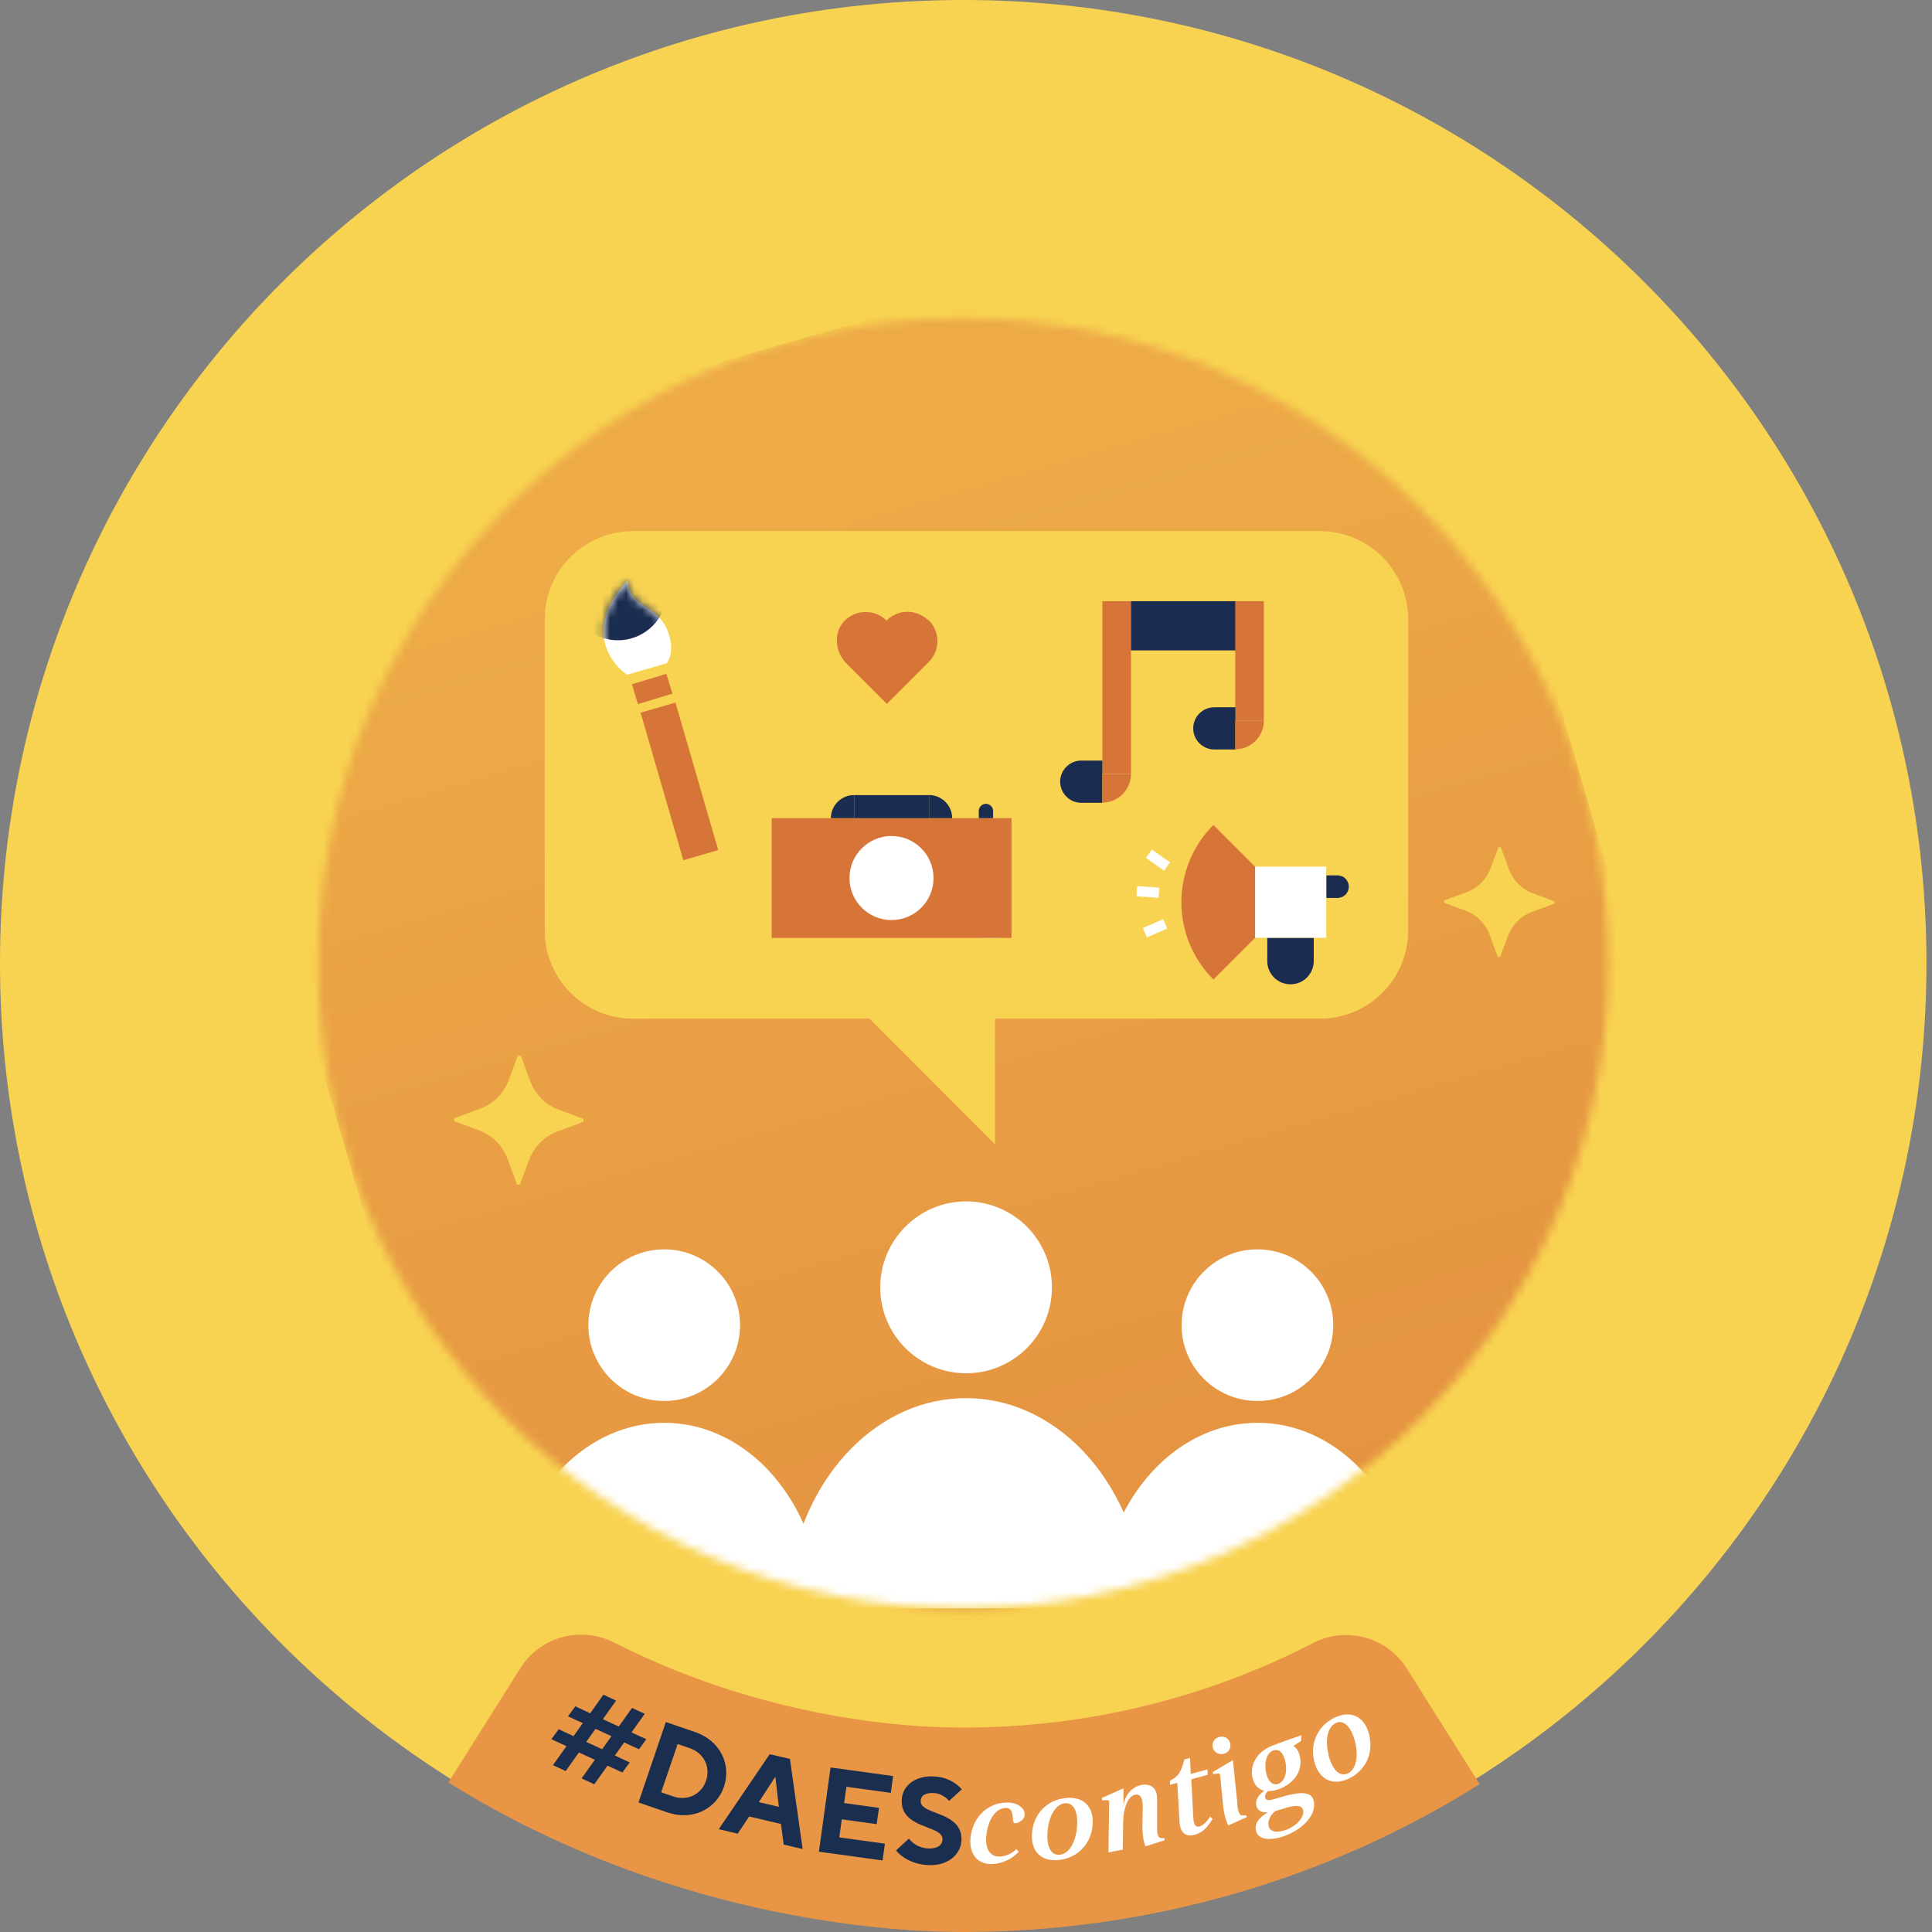 <svg width="236" height="236" viewBox="0 0 236 236" fill="none" xmlns="http://www.w3.org/2000/svg">
<rect x="0" y="0" width="236" height="236" fill="#808080" stroke="none"/>
<path d="M117.661 235.323C182.644 235.323 235.323 182.644 235.323 117.661C235.323 52.679 182.644 0 117.661 0C52.679 0 0 52.679 0 117.661C0 182.644 52.679 235.323 117.661 235.323Z" fill="#F8D351"/>
<path d="M180.708 217.955C162.576 229.381 140.687 236 117.661 236C111.37 236 82.992 235.323 54.767 217.737L63.571 203.756C65.996 199.889 70.977 198.6 75.04 200.653C94.898 210.724 113.205 211.03 117.683 211.03C133.084 211.03 147.612 207.295 160.413 200.697C164.455 198.622 169.414 199.954 171.839 203.799L180.752 217.955H180.708Z" fill="#E89645"/>
<path d="M69.164 213.281L67.351 212.451L68.247 211.228L70.06 212.08L71.196 210.485L69.383 209.655L70.278 208.432L72.092 209.284L73.708 207.012L75.259 207.733L73.643 210.005L75.587 210.9L77.204 208.628L78.755 209.349L77.138 211.621L78.951 212.451L78.055 213.675L76.242 212.845L75.106 214.439L76.919 215.291L76.024 216.515L74.211 215.685L72.594 217.956L71.043 217.236L72.66 214.964L70.715 214.068L69.099 216.34L67.548 215.619L69.164 213.347V213.281ZM73.555 213.675L74.691 212.08L72.747 211.184L71.611 212.779L73.555 213.675Z" fill="#1A2E50"/>
<path d="M81.333 210.352L84.915 211.575C87.93 212.602 89.372 215.507 88.433 218.26C87.493 220.99 84.588 222.432 81.573 221.406L77.99 220.182L81.333 210.352ZM82.228 219.439C83.976 220.029 85.68 219.199 86.248 217.517C86.816 215.835 85.986 214.131 84.238 213.541L82.775 213.039L80.765 218.937L82.228 219.439Z" fill="#1A2E50"/>
<path d="M94.046 214.287L96.493 214.855L98.044 225.866L95.728 225.319L95.401 222.807L91.512 221.89L90.114 223.987L87.798 223.441L94.046 214.244V214.287ZM95.138 220.71L94.723 217.105H94.658L92.692 220.142L95.138 220.71Z" fill="#1A2E50"/>
<path d="M101.474 215.903L109.098 216.952L108.814 219.005L103.396 218.263L103.112 220.25L107.372 220.84L107.088 222.828L102.828 222.238L102.523 224.445L108.093 225.21L107.809 227.263L100.032 226.193L101.452 215.925L101.474 215.903Z" fill="#1A2E50"/>
<path d="M110.999 224.574C111.174 224.792 111.37 224.989 111.611 225.163C112.004 225.469 112.615 225.753 113.38 225.797C114.56 225.841 115.106 225.36 115.128 224.683C115.215 222.913 109.994 223.481 110.147 219.855C110.212 218.216 111.698 216.884 114.057 216.993C115.193 217.037 116.067 217.43 116.635 217.823C116.963 218.042 117.247 218.304 117.487 218.566L115.936 219.986C115.783 219.811 115.63 219.658 115.434 219.527C115.106 219.287 114.647 219.047 114.057 219.025C112.921 218.981 112.484 219.396 112.462 219.986C112.375 221.755 117.596 221.187 117.443 224.814C117.356 226.518 115.827 227.938 113.38 227.829C112.026 227.763 111.064 227.326 110.409 226.889C110.016 226.627 109.71 226.343 109.448 226.037L110.999 224.617V224.574Z" fill="#1A2E50"/>
<path d="M125.154 221.803C125.089 222.152 124.761 222.48 124.324 222.655C123.931 222.808 123.8 222.655 123.756 222.458L123.691 221.803C123.625 221.169 123.407 220.82 122.817 220.842C121.725 220.885 120.829 222.065 120.545 223.769C120.195 225.67 120.851 226.849 122.118 226.784C122.817 226.762 123.625 226.434 124.149 225.866L124.433 226.194C123.691 227.046 122.424 227.658 121.222 227.701C119.322 227.767 118.229 226.347 118.601 224.119C118.994 221.847 120.676 220.274 122.861 220.186C124.368 220.121 125.285 220.973 125.154 221.737V221.803Z" fill="white"/>
<path d="M133.456 223.003C133.26 225.253 131.621 226.957 129.393 227.198C127.165 227.46 125.854 226.105 126.072 223.833C126.269 221.561 127.907 219.879 130.136 219.639C132.364 219.377 133.675 220.731 133.456 223.003ZM127.973 223.615C127.776 225.559 128.388 226.673 129.459 226.564C130.529 226.455 131.381 225.166 131.556 223.222C131.731 221.255 131.119 220.163 130.07 220.272C129.022 220.403 128.148 221.671 127.973 223.615Z" fill="white"/>
<path d="M137.236 218.504V220.754C137.301 219.246 138.372 218.242 139.398 218.045C140.534 217.827 141.365 218.373 141.343 219.771V223.048C141.321 224.118 141.474 224.489 141.78 224.511L142.26 224.555V224.795L139.923 225.538C139.682 224.992 139.53 223.921 139.551 222.851L139.595 220.645C139.595 219.727 139.311 219.094 138.656 219.225C138.11 219.334 137.192 220.186 137.192 222.895L137.148 225.931L135.401 226.281L135.488 220.23C135.488 220.077 135.488 219.902 135.335 219.902H134.614V219.618L137.214 218.46L137.236 218.504Z" fill="white"/>
<path d="M145.471 216.689L147.481 216.142L147.525 216.798L145.515 217.344L145.777 222.194C145.843 223.046 146.17 223.199 146.498 223.111C146.935 223.002 147.437 222.543 147.809 221.91L148.115 222.172C147.525 223.199 146.891 223.876 145.952 224.116C145.231 224.313 144.16 224.313 144.073 222.412L143.811 217.781L142.915 218.021V217.541C144.008 216.907 144.204 216.579 144.685 214.919L145.362 214.744L145.449 216.689H145.471Z" fill="white"/>
<path d="M151.13 220.358C151.239 221.428 151.436 221.778 151.764 221.756H152.266L152.288 221.975L150.038 222.979C149.754 222.455 149.47 221.428 149.382 220.358L149.055 216.906C149.055 216.797 148.989 216.622 148.858 216.644L148.159 216.71V216.448L150.606 215.006L151.152 220.336L151.13 220.358ZM150.256 212.865C150.431 213.411 150.147 214.045 149.535 214.219C148.924 214.416 148.334 214.066 148.159 213.52C147.984 212.974 148.29 212.362 148.88 212.188C149.47 211.991 150.06 212.297 150.234 212.843L150.256 212.865Z" fill="white"/>
<path d="M158.972 211.95L158.928 212.67L157.989 213.26L158.12 213.37C158.492 213.632 158.732 214.178 158.819 214.768C159.081 216.341 158.098 217.826 156.285 218.525C155.826 218.7 155.258 218.809 154.843 218.809C154.625 219.049 154.494 219.333 154.537 219.552C154.625 220.054 155.258 219.88 155.608 219.77L156.984 219.377C158.928 218.853 160.305 218.831 160.501 220.098C160.764 221.627 159.3 223.331 157.072 224.205C155.105 224.97 153.576 224.708 153.402 223.528C153.249 222.61 153.991 221.868 154.887 221.387C154.144 221.453 153.554 221.168 153.445 220.469C153.358 219.88 153.751 219.202 154.45 218.744C153.685 218.613 153.117 217.913 152.965 216.996C152.702 215.423 153.664 213.916 155.411 213.238C156.307 212.889 157.771 212.365 159.016 211.95H158.972ZM154.625 216.341C154.821 217.564 155.433 218.176 156.176 217.892C156.897 217.608 157.246 216.625 157.05 215.401C156.853 214.178 156.241 213.544 155.521 213.828C154.778 214.112 154.428 215.139 154.625 216.362V216.341ZM155.826 221.19C155.084 221.737 154.865 222.567 154.953 222.982C155.105 223.965 156.307 223.834 157.137 223.506C158.426 223.004 159.3 221.999 159.191 221.169C159.06 220.404 158.12 220.535 157.006 220.863L155.826 221.212V221.19Z" fill="white"/>
<path d="M167.252 211.928C167.798 214.134 166.837 216.253 164.805 217.236C162.795 218.22 161.091 217.368 160.545 215.161C159.977 212.955 160.982 210.814 162.992 209.831C165.002 208.848 166.706 209.678 167.252 211.906V211.928ZM162.271 214.331C162.73 216.232 163.669 217.084 164.652 216.625C165.613 216.166 165.985 214.659 165.526 212.758C165.045 210.858 164.084 210.006 163.145 210.486C162.205 210.967 161.812 212.43 162.293 214.353L162.271 214.331Z" fill="white"/>
<mask id="mask0_30359_19150" style="mask-type:luminance" maskUnits="userSpaceOnUse" x="38" y="38" width="159" height="159">
<path d="M117.662 196.453C161.18 196.453 196.459 161.174 196.459 117.656C196.459 74.137 161.18 38.858 117.662 38.858C74.143 38.858 38.864 74.137 38.864 117.656C38.864 161.174 74.143 196.453 117.662 196.453Z" fill="white"/>
</mask>
<g mask="url(#mask0_30359_19150)">
<path d="M20.028 63.948L63.916 215.309L215.277 171.421L171.389 20.06L20.028 63.948Z" fill="url(#paint0_linear_30359_19150)"/>
<path d="M187.284 109.138C185.908 108.635 184.816 107.543 184.313 106.167L183.33 103.48H183.046L182.085 106.057C181.561 107.434 180.49 108.504 179.092 109.007L176.405 109.99V110.274L179.005 111.235C180.381 111.737 181.473 112.83 181.976 114.206L182.959 116.893H183.243L184.204 114.315C184.728 112.939 185.799 111.868 187.197 111.366L189.884 110.383V110.099L187.284 109.138Z" fill="#F8D351"/>
<path d="M68.246 135.549C66.63 134.959 65.363 133.671 64.773 132.076L63.615 128.93H63.265L62.129 131.967C61.518 133.583 60.251 134.85 58.634 135.44L55.488 136.598V136.947L58.525 138.083C60.141 138.673 61.408 139.962 61.998 141.557L63.156 144.703H63.506L64.642 141.666C65.253 140.05 66.52 138.782 68.137 138.193L71.283 137.035V136.685L68.246 135.549Z" fill="#F8D351"/>
<path d="M161.244 64.879H77.312C71.364 64.879 66.542 69.701 66.542 75.649V113.66C66.542 119.609 71.364 124.43 77.312 124.43H161.244C167.192 124.43 172.014 119.609 172.014 113.66V75.649C172.014 69.701 167.192 64.879 161.244 64.879Z" fill="#F8D351"/>
<path d="M121.55 139.786C114.297 132.533 107.066 125.302 99.814 118.05H121.55V139.786Z" fill="#F8D351"/>
<path d="M122.118 113.483C122.118 112.872 121.638 112.391 121.026 112.391C120.414 112.391 119.934 112.872 119.934 113.483V114.576H121.026H122.118V113.483Z" fill="white"/>
<path d="M123.56 99.937H94.265V114.574H123.56V99.937Z" fill="#D77539"/>
<path d="M108.902 112.389C111.737 112.389 114.035 110.09 114.035 107.255C114.035 104.42 111.737 102.121 108.902 102.121C106.066 102.121 103.768 104.42 103.768 107.255C103.768 110.09 106.066 112.389 108.902 112.389Z" fill="white"/>
<path d="M104.336 99.943H113.49V97.125H104.336V99.943Z" fill="#1A2C4F"/>
<path d="M113.49 97.121V99.939H116.308C116.308 98.388 115.041 97.121 113.49 97.121Z" fill="#1A2C4F"/>
<path d="M101.496 99.939H104.314V97.121C102.763 97.121 101.496 98.388 101.496 99.939Z" fill="#1A2C4F"/>
<path d="M121.31 99.065C121.31 98.585 120.917 98.191 120.436 98.191C119.956 98.191 119.562 98.585 119.562 99.065V99.939H120.436H121.31V99.065Z" fill="#1A2C4F"/>
<path fill-rule="evenodd" clip-rule="evenodd" d="M81.441 81.025C82.053 80.129 82.162 78.95 81.725 77.552C81.157 75.673 79.999 74.886 78.885 74.144C77.946 73.51 76.985 72.855 76.744 71.609C76.701 71.391 76.657 71.173 76.635 70.976C76.176 71.413 75.565 72.09 74.997 73.051C74.472 73.947 73.446 75.76 73.795 78.032C74.188 80.61 76.111 82.095 76.591 82.423C78.208 81.964 79.803 81.484 81.419 81.025H81.441Z" fill="white"/>
<mask id="mask1_30359_19150" style="mask-type:luminance" maskUnits="userSpaceOnUse" x="73" y="70" width="9" height="13">
<path d="M81.441 81.029C82.053 80.133 82.162 78.953 81.725 77.555C81.157 75.677 79.999 74.89 78.885 74.147C77.946 73.514 76.985 72.858 76.744 71.613C76.701 71.395 76.657 71.176 76.635 70.98C76.176 71.416 75.565 72.094 74.997 73.055C74.472 73.951 73.446 75.764 73.795 78.036C74.188 80.614 76.111 82.099 76.591 82.427C78.208 81.968 79.803 81.487 81.419 81.029H81.441Z" fill="white"/>
</mask>
<g mask="url(#mask1_30359_19150)">
<path d="M75.478 78.209C78.796 78.209 81.485 75.519 81.485 72.201C81.485 68.883 78.796 66.194 75.478 66.194C72.16 66.194 69.47 68.883 69.47 72.201C69.47 75.519 72.16 78.209 75.478 78.209Z" fill="#1A2C4F"/>
</g>
<path d="M82.508 85.818L78.249 87.053L83.475 105.076L87.734 103.841L82.508 85.818Z" fill="#D77539"/>
<path fill-rule="evenodd" clip-rule="evenodd" d="M77.924 86.002C77.639 85.107 77.399 84.299 77.203 83.578L81.397 82.311C81.615 83.031 81.878 83.84 82.14 84.735L77.924 86.002Z" fill="#D77539"/>
<path d="M138.131 79.447H151.26V73.439H138.131V79.447Z" fill="#1A2C4F"/>
<path d="M134.657 73.442V94.545H138.152V73.442H134.657Z" fill="#D77539"/>
<path d="M132.079 92.906C130.66 92.906 129.502 94.064 129.502 95.484C129.502 96.904 130.66 98.062 132.079 98.062H134.657V95.484V92.906H132.079Z" fill="#1A2C4F"/>
<path d="M150.889 73.44V88.033H154.384V73.44H150.889Z" fill="#D77539"/>
<path d="M148.332 86.394C146.912 86.394 145.755 87.552 145.755 88.972C145.755 90.392 146.912 91.55 148.332 91.55H150.91V88.972V86.394H148.332Z" fill="#1A2C4F"/>
<path d="M138.152 94.545H134.657V98.04C136.579 98.04 138.152 96.489 138.152 94.545Z" fill="#D77539"/>
<path d="M154.384 88.033H150.889V91.529C152.811 91.529 154.384 89.978 154.384 88.033Z" fill="#D77539"/>
<path d="M113.402 75.779C113.227 75.604 112.309 74.731 110.846 74.731C109.382 74.731 108.465 75.626 108.29 75.801C106.914 74.447 104.707 74.403 103.287 75.713C101.889 76.981 101.867 79.274 103.222 80.869L105.778 83.425L108.334 85.981L113.445 80.869C114.865 79.449 114.865 77.177 113.445 75.757L113.402 75.779Z" fill="#D77539"/>
<path fill-rule="evenodd" clip-rule="evenodd" d="M100.141 196.431C87.493 196.431 74.822 196.475 62.173 196.497C62.064 194.727 62.064 193.373 62.173 192.718C63.921 181.926 71.742 173.799 81.135 173.799C90.529 173.799 98.35 181.926 100.098 192.718C100.207 193.351 100.207 194.662 100.141 196.431Z" fill="white"/>
<path fill-rule="evenodd" clip-rule="evenodd" d="M81.135 152.611C86.247 152.611 90.398 156.762 90.398 161.874C90.398 166.986 86.247 171.136 81.135 171.136C76.023 171.136 71.873 166.986 71.873 161.874C71.873 156.762 76.023 152.611 81.135 152.611Z" fill="white"/>
<path fill-rule="evenodd" clip-rule="evenodd" d="M172.626 196.431C159.977 196.431 147.307 196.475 134.658 196.497C134.549 194.727 134.549 193.373 134.658 192.718C136.406 181.926 144.226 173.799 153.62 173.799C163.014 173.799 170.835 181.926 172.582 192.718C172.691 193.351 172.691 194.662 172.626 196.431Z" fill="white"/>
<path fill-rule="evenodd" clip-rule="evenodd" d="M153.598 152.611C158.71 152.611 162.86 156.762 162.86 161.874C162.86 166.986 158.71 171.136 153.598 171.136C148.486 171.136 144.335 166.986 144.335 161.874C144.335 156.762 148.486 152.611 153.598 152.611Z" fill="white"/>
<path fill-rule="evenodd" clip-rule="evenodd" d="M139.551 196.434C125.198 196.455 110.867 196.477 96.515 196.499C96.405 194.489 96.383 192.96 96.515 192.217C98.481 180.006 107.35 170.787 117.989 170.787C128.628 170.787 137.497 180.006 139.463 192.217C139.595 192.938 139.595 194.424 139.529 196.412L139.551 196.434Z" fill="white"/>
<path fill-rule="evenodd" clip-rule="evenodd" d="M118.011 146.756C123.8 146.756 128.497 151.453 128.497 157.264C128.497 163.075 123.8 167.75 118.011 167.75C112.222 167.75 107.525 163.053 107.525 157.264C107.525 151.475 112.222 146.756 118.011 146.756Z" fill="white"/>
<path d="M154.799 117.395C154.799 118.968 156.066 120.235 157.639 120.235C159.212 120.235 160.479 118.968 160.479 117.395V114.555H157.639H154.799V117.395Z" fill="#1A2C4F"/>
<path d="M163.384 109.685C164.149 109.685 164.76 109.073 164.76 108.309C164.76 107.544 164.149 106.932 163.384 106.932H162.008V108.309V109.685H163.384Z" fill="#1A2C4F"/>
<path d="M148.223 119.645L157.66 110.208L148.223 100.77C143.002 105.991 143.002 114.446 148.223 119.645Z" fill="#D77539"/>
<path d="M162.008 105.859H153.313V114.553H162.008V105.859Z" fill="white"/>
<path d="M142.082 112.282L139.598 113.362L140.094 114.504L142.578 113.423L142.082 112.282Z" fill="white"/>
<path d="M142.917 105.343L140.704 103.781L139.986 104.798L142.199 106.36L142.917 105.343Z" fill="white"/>
<path d="M141.61 108.427L138.907 108.242L138.823 109.484L141.525 109.669L141.61 108.427Z" fill="white"/>
</g>
<defs>
<linearGradient id="paint0_linear_30359_19150" x1="139.597" y1="193.365" x2="95.708" y2="42.004" gradientUnits="userSpaceOnUse">
<stop stop-color="#E49241"/>
<stop offset="0.87" stop-color="#EDAA47"/>
</linearGradient>
</defs>
</svg>
